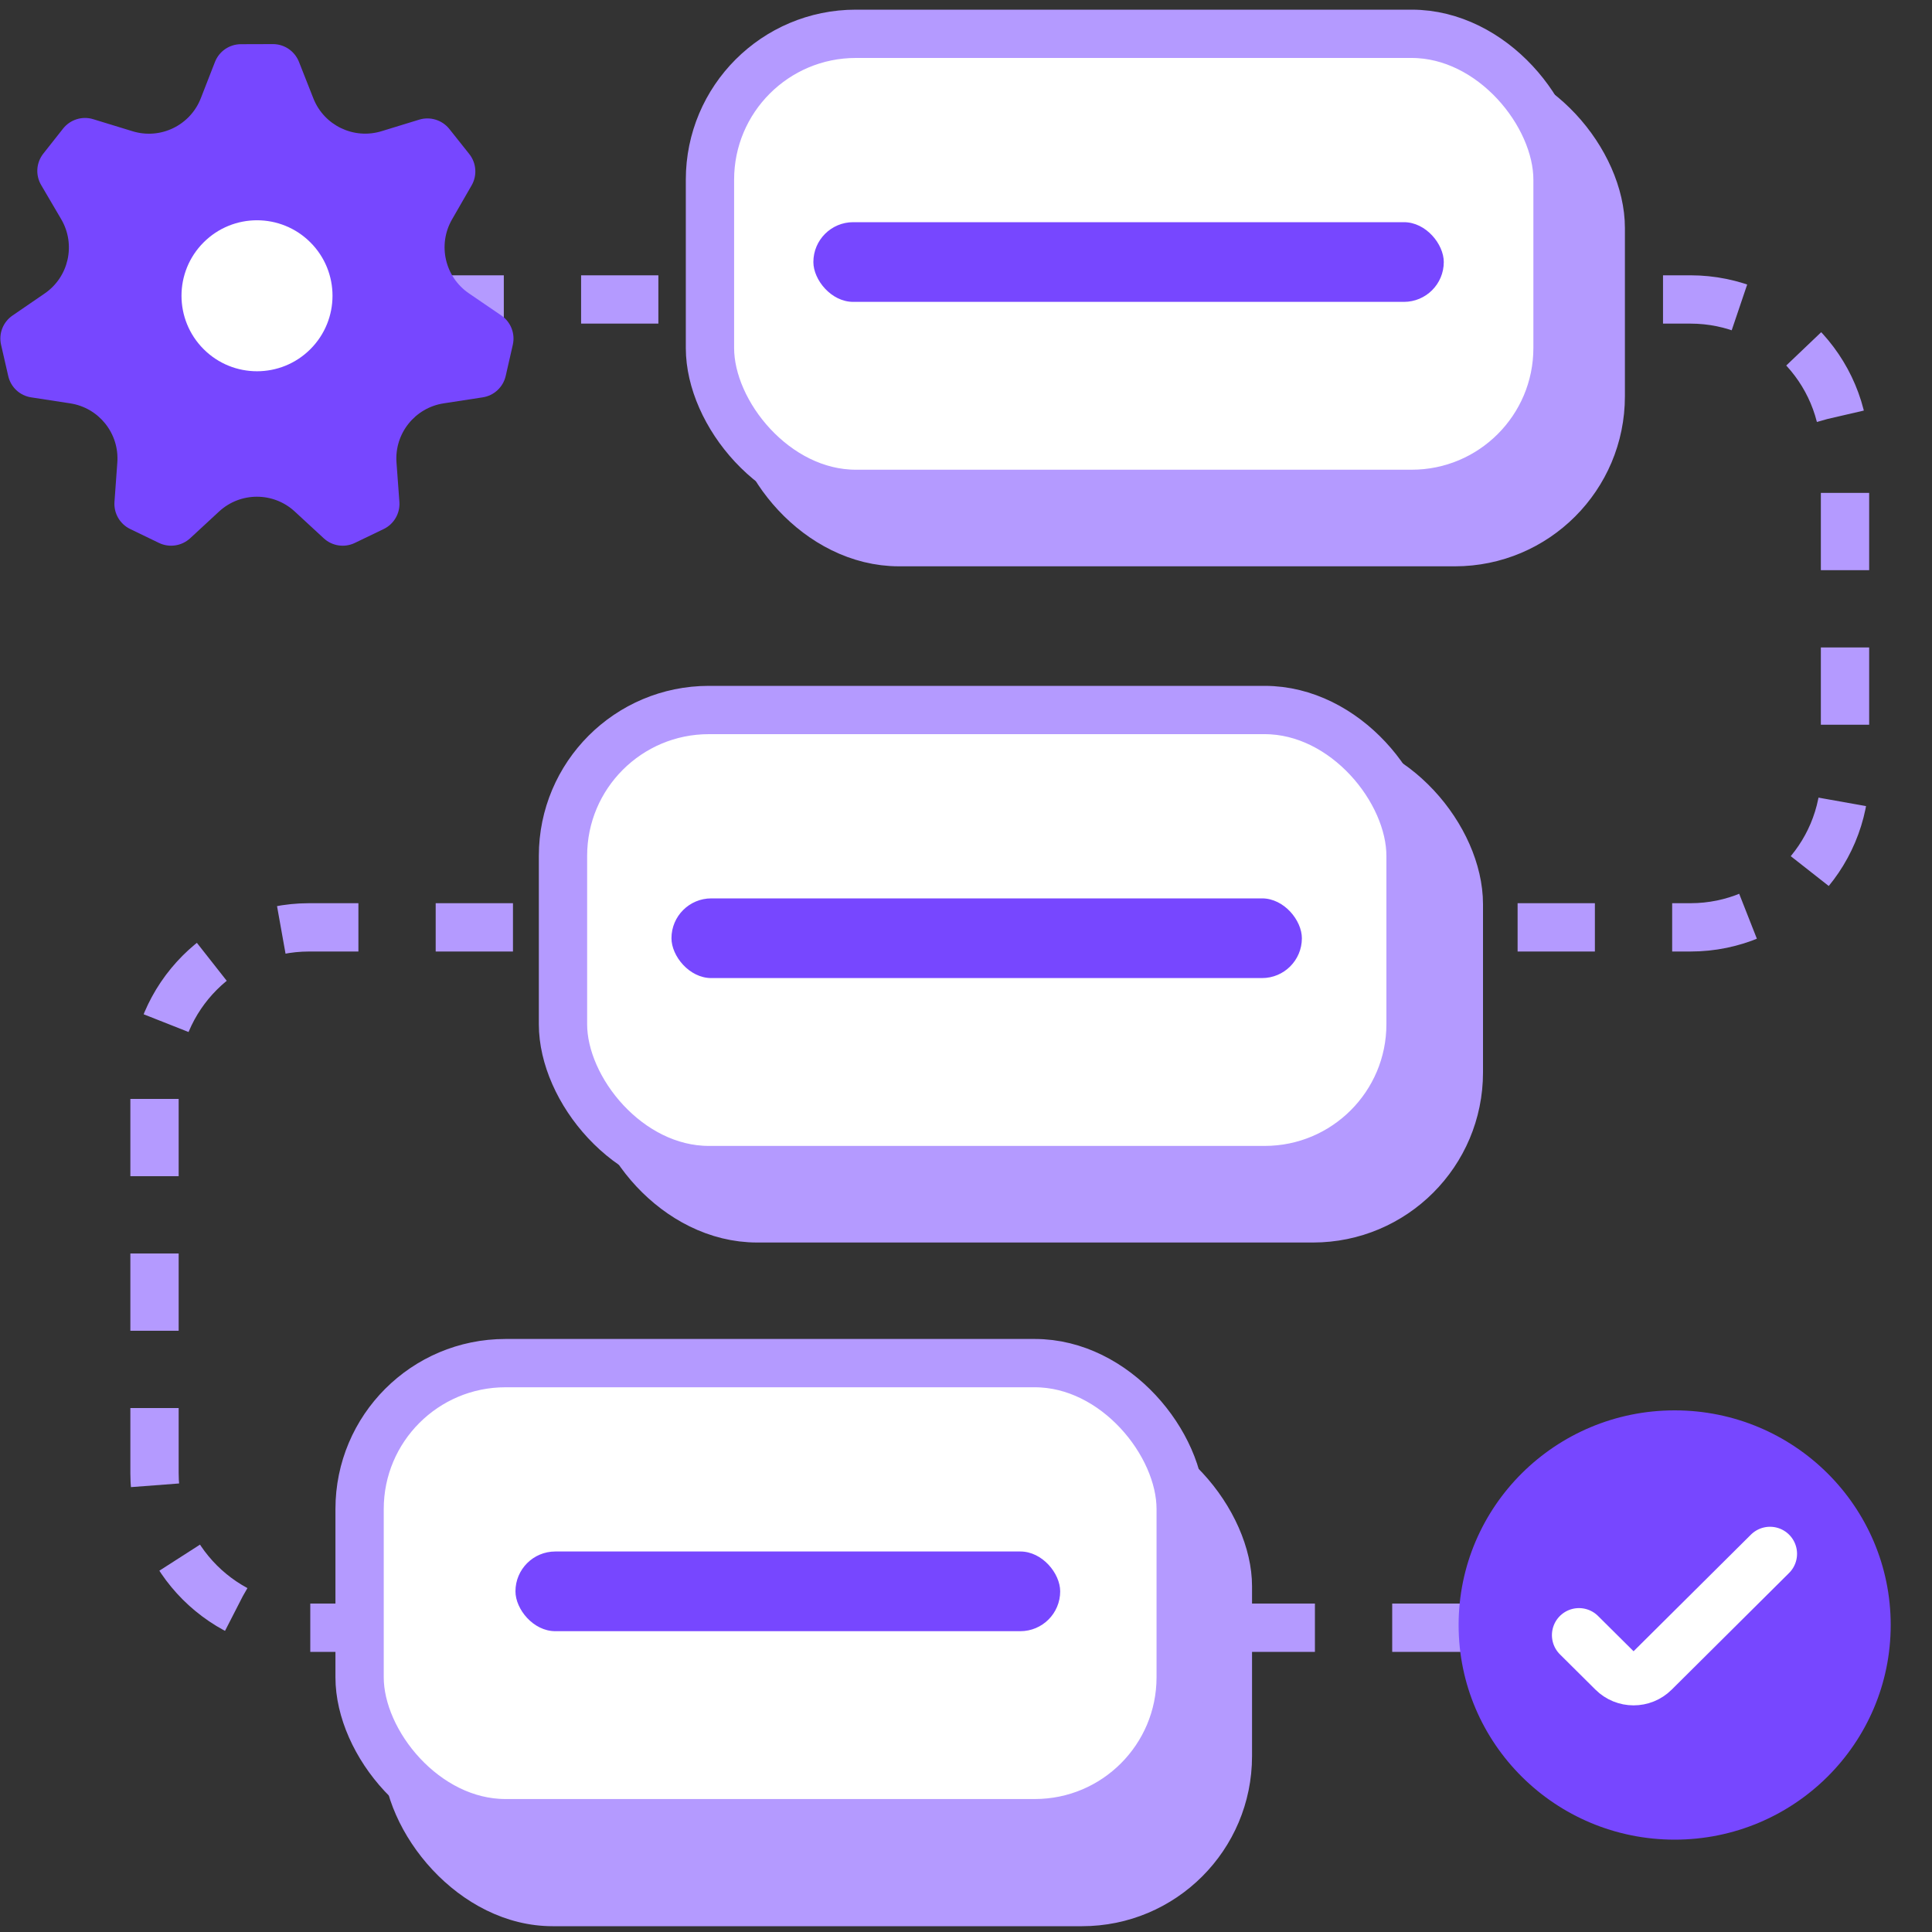 <svg width="40" height="40" viewBox="0 0 40 40" fill="none" xmlns="http://www.w3.org/2000/svg">
<rect x="0" y="0" width="40" height="40" fill="#333333" stroke="none"/>
<path d="M8.831 6.2H34.999C36.767 6.2 38.199 7.633 38.199 9.4V16C38.199 17.767 36.767 19.2 34.999 19.2H6.399C4.632 19.2 3.199 20.633 3.199 22.4V30.5C3.199 32.267 4.632 33.7 6.399 33.7H32.165" stroke="#B49AFF" stroke-dasharray="1.6 1.6"/>
<rect x="15.594" y="1.7" width="17.548" height="9.525" rx="3.02" fill="#B49AFF" stroke="#B49AFF"/>
<rect x="14.699" y="0.7" width="17.548" height="9.525" rx="3.02" fill="white" stroke="#B49AFF"/>
<rect x="16.84" y="4.6" width="13.052" height="1.65" rx="0.825" fill="#7747FF"/>
<rect x="12.656" y="15.7" width="17.548" height="9.525" rx="3.02" fill="#B49AFF" stroke="#B49AFF"/>
<rect x="14.902" y="19.6" width="13.052" height="1.65" rx="0.825" fill="#B49AFF"/>
<rect x="11.656" y="14.7" width="17.548" height="9.525" rx="3.02" fill="white" stroke="#B49AFF"/>
<rect x="13.902" y="18.6" width="13.052" height="1.65" rx="0.825" fill="#7747FF"/>
<rect x="7.922" y="29.32" width="18" height="10.56" rx="3.52" fill="#B49AFF"/>
<rect x="7.445" y="28.222" width="17" height="9.525" rx="3.02" fill="white" stroke="#B49AFF"/>
<rect x="10.672" y="32.122" width="11.278" height="1.65" rx="0.825" fill="#7747FF"/>
<path fill-rule="evenodd" clip-rule="evenodd" d="M0.646 8.227L1.453 8.351C2.048 8.442 2.473 8.975 2.429 9.576L2.37 10.39C2.353 10.627 2.482 10.85 2.696 10.953L3.292 11.241C3.506 11.344 3.762 11.305 3.937 11.144L4.536 10.59C4.978 10.182 5.66 10.182 6.102 10.59L6.702 11.144C6.877 11.306 7.132 11.344 7.346 11.241L7.944 10.953C8.157 10.85 8.286 10.627 8.269 10.391L8.209 9.576C8.165 8.975 8.591 8.442 9.186 8.351L9.992 8.227C10.227 8.192 10.416 8.016 10.47 7.784L10.617 7.139C10.67 6.907 10.576 6.666 10.38 6.532L9.706 6.072C9.21 5.731 9.058 5.067 9.358 4.544L9.765 3.837C9.883 3.631 9.863 3.373 9.715 3.188L9.303 2.67C9.154 2.484 8.907 2.408 8.68 2.477L7.9 2.716C7.324 2.893 6.709 2.597 6.488 2.037L6.189 1.279C6.101 1.058 5.887 0.912 5.649 0.913L4.988 0.915C4.75 0.915 4.536 1.062 4.45 1.284L4.158 2.033C3.939 2.596 3.322 2.895 2.744 2.717L1.931 2.468C1.704 2.397 1.455 2.475 1.307 2.661L0.898 3.179C0.749 3.367 0.731 3.625 0.852 3.831L1.268 4.54C1.574 5.063 1.424 5.734 0.925 6.076L0.26 6.532C0.063 6.666 -0.031 6.907 0.022 7.138L0.17 7.783C0.222 8.016 0.411 8.192 0.646 8.227V8.227Z" fill="#7747FF"/>
<path fill-rule="evenodd" clip-rule="evenodd" d="M6.426 5.018C7.037 5.628 7.037 6.618 6.426 7.229C5.816 7.839 4.826 7.839 4.216 7.229C3.605 6.618 3.605 5.628 4.216 5.018C4.826 4.408 5.816 4.408 6.426 5.018" fill="white"/>
<ellipse cx="34.672" cy="33.644" rx="4.473" ry="4.444" fill="#7747FF"/>
<path d="M32.691 33.854L33.427 34.585C33.645 34.802 33.998 34.802 34.216 34.585L36.646 32.17" stroke="white" stroke-width="1.12" stroke-linecap="round"/>
</svg>
